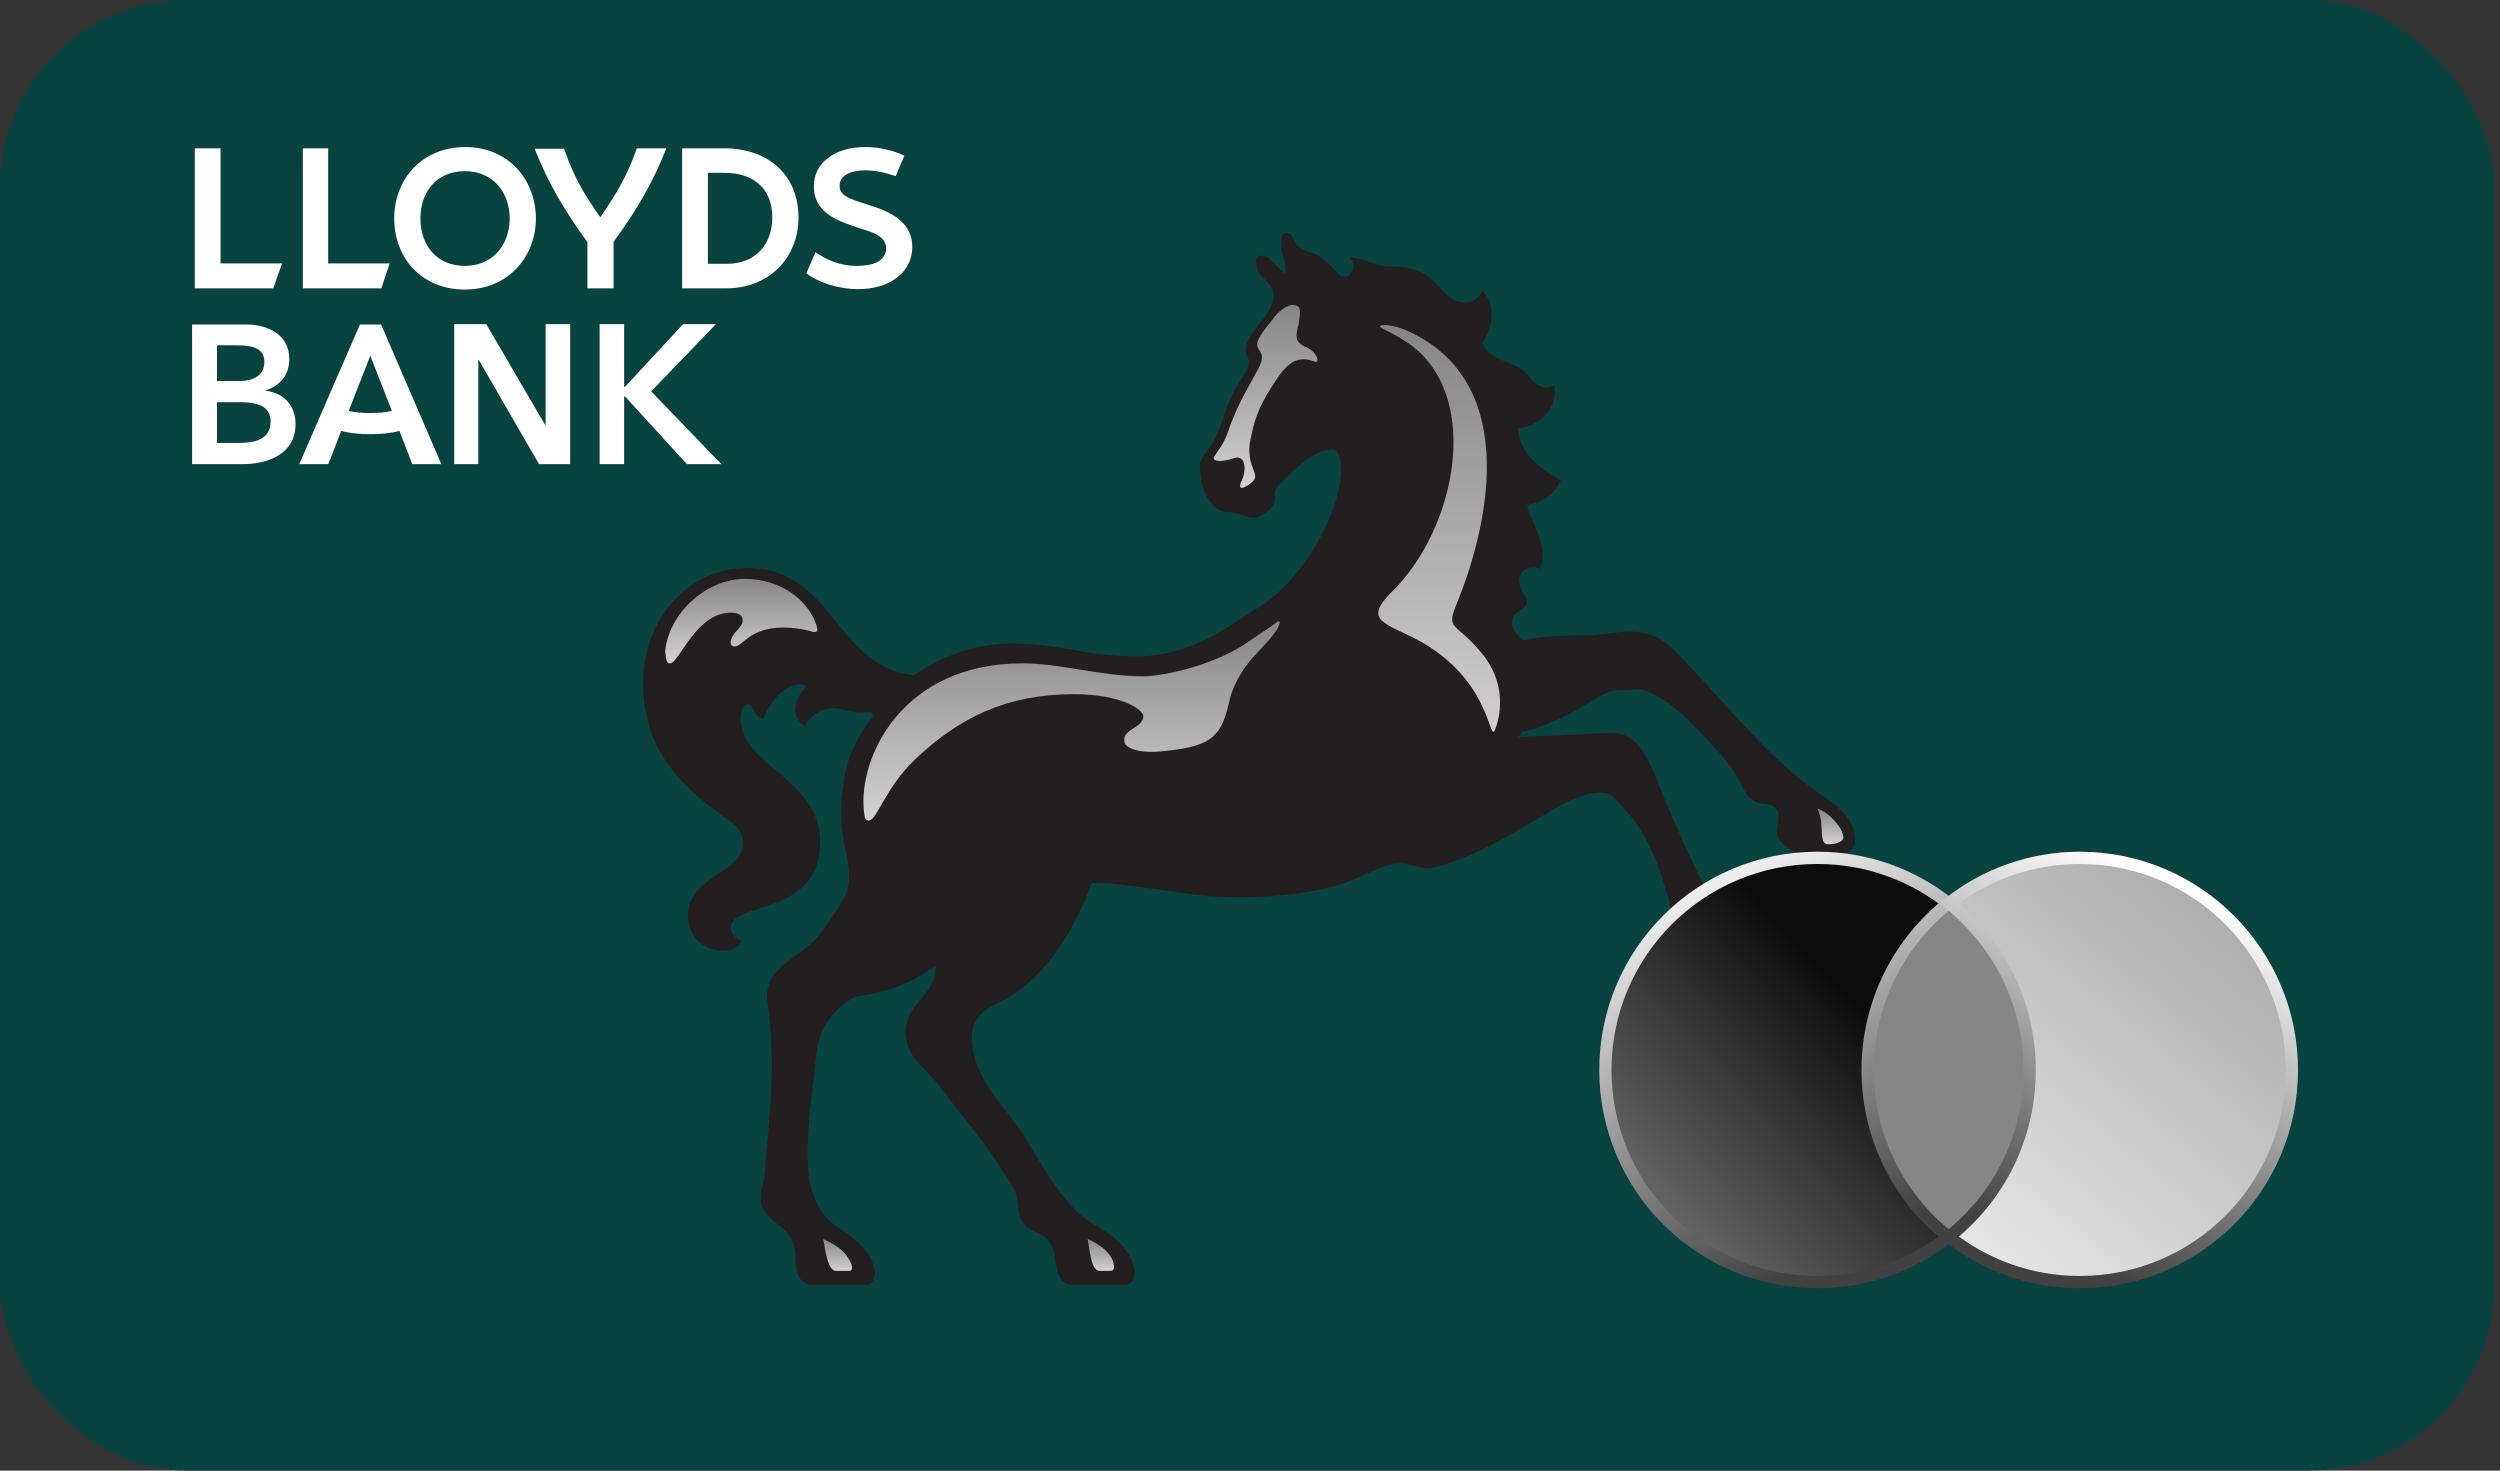 <?xml version="1.0" encoding="UTF-8"?>
<svg width="204px" height="120px" viewBox="0 0 204 120" version="1.1" xmlns="http://www.w3.org/2000/svg" xmlns:xlink="http://www.w3.org/1999/xlink">
    <rect x="0" y="0" width="204" height="120" fill="#333333" stroke="none"/>
    <title>lloyds_bank_credit_card</title>
    <defs>
        <linearGradient x1="50%" y1="0%" x2="50%" y2="100%" id="linearGradient-1">
            <stop stop-color="#858585" offset="0.05%"></stop>
            <stop stop-color="#D3D3D3" offset="100%"></stop>
        </linearGradient>
        <linearGradient x1="50%" y1="0%" x2="50%" y2="100%" id="linearGradient-2">
            <stop stop-color="#858585" offset="0.05%"></stop>
            <stop stop-color="#D3D3D3" offset="100%"></stop>
        </linearGradient>
        <linearGradient x1="50%" y1="0%" x2="50%" y2="100%" id="linearGradient-3">
            <stop stop-color="#858585" offset="0.05%"></stop>
            <stop stop-color="#D3D3D3" offset="100%"></stop>
        </linearGradient>
        <linearGradient x1="50%" y1="0%" x2="50%" y2="100%" id="linearGradient-4">
            <stop stop-color="#858585" offset="0.05%"></stop>
            <stop stop-color="#D3D3D3" offset="100%"></stop>
        </linearGradient>
        <linearGradient x1="50%" y1="0%" x2="50%" y2="100%" id="linearGradient-5">
            <stop stop-color="#858585" offset="0.05%"></stop>
            <stop stop-color="#D3D3D3" offset="100%"></stop>
        </linearGradient>
        <linearGradient x1="50%" y1="0%" x2="50%" y2="100%" id="linearGradient-6">
            <stop stop-color="#858585" offset="0.05%"></stop>
            <stop stop-color="#D3D3D3" offset="100%"></stop>
        </linearGradient>
        <linearGradient x1="50%" y1="0%" x2="50%" y2="100%" id="linearGradient-7">
            <stop stop-color="#858585" offset="0.05%"></stop>
            <stop stop-color="#D3D3D3" offset="100%"></stop>
        </linearGradient>
        <linearGradient x1="76.295%" y1="37.697%" x2="22.06%" y2="100%" id="linearGradient-8">
            <stop stop-color="#0C0C0C" offset="0%"></stop>
            <stop stop-color="#707070" offset="100%"></stop>
        </linearGradient>
        <linearGradient x1="50%" y1="0%" x2="82.669%" y2="87.752%" id="linearGradient-9">
            <stop stop-color="#EDEDED" offset="0%"></stop>
            <stop stop-color="#414141" offset="100%"></stop>
        </linearGradient>
        <linearGradient x1="17.331%" y1="100%" x2="82.669%" y2="0%" id="linearGradient-10">
            <stop stop-color="#E6E6E6" offset="0.057%"></stop>
            <stop stop-color="#A7A7A7" offset="100%"></stop>
        </linearGradient>
        <linearGradient x1="50%" y1="0%" x2="17.331%" y2="88.122%" id="linearGradient-11">
            <stop stop-color="#FFFFFF" offset="0%"></stop>
            <stop stop-color="#414141" offset="100%"></stop>
        </linearGradient>
    </defs>
    <g id="Icons" stroke="none" stroke-width="1" fill="none" fill-rule="evenodd">
        <g id="CC-Vectors" transform="translate(-304, -1240)" fill-rule="nonzero">
            <g id="L" transform="translate(50, 1240)">
                <g id="lloyds_bank_credit_card" transform="translate(254, 0)">
                    <rect id="Rectangle" fill="#08433F" x="0" y="0" width="203.544" height="120" rx="15.19"></rect>
                    <g id="lloyds-bank" transform="translate(52, 19)">
                        <path d="M95.574,45.109 C97.44,46.489 99.387,47.462 99.387,49.653 C99.387,50.302 98.575,50.951 96.791,50.951 C95.411,50.951 93.951,50.545 93.221,49.572 C92.653,48.842 93.464,47.787 92.977,47.057 C92.572,46.408 91.76,46.732 91.192,46.408 C90.543,46.002 90.462,45.758 89.975,44.785 C89.489,43.649 87.785,41.783 85.757,39.755 C84.053,38.051 82.268,37.158 81.457,37.24 C80.889,37.321 80.726,37.321 80.158,37.321 C78.698,37.321 77.481,38.7 75.372,39.592 C73.911,40.242 73.1,40.566 72.208,40.728 L71.883,41.134 L73.749,41.053 C75.534,41.053 77.806,40.809 79.591,40.809 C81.375,40.809 82.268,42.432 82.998,44.136 C84.377,47.543 86.406,52.492 88.921,56.63 C90.138,58.577 91.111,59.794 91.111,62.228 C91.111,62.958 91.03,64.013 90.057,64.013 C88.677,64.013 85.189,62.553 85.189,61.011 C85.189,59.794 86.162,59.308 86.162,58.091 C86.162,57.36 85.026,57.442 84.783,56.792 C83.891,53.142 82.836,49.491 80.808,47.3 C79.753,46.164 79.591,45.677 78.536,45.677 C77.968,45.677 77.4,45.84 76.913,46.002 C74.074,47.057 70.26,50.302 65.474,51.681 C63.689,52.249 63.364,51.194 61.498,51.519 L61.66,51.519 C60.119,51.843 58.983,52.736 56.874,53.304 C54.034,54.115 49.085,54.521 45.109,53.953 C42.27,53.547 38.619,52.979 37.077,53.06 C35.86,56.468 33.345,61.011 29.532,62.796 C27.504,63.689 26.936,64.906 27.504,67.177 C28.234,70.017 30.749,72.045 32.047,74.479 C33.264,76.508 35.211,79.834 37.24,80.889 C39.268,81.943 40.566,83.485 40.566,84.864 C40.566,85.513 40.323,85.838 39.674,85.838 L35.536,85.838 C34.887,85.838 34.562,85.432 34.481,85.189 C33.913,84.134 34.319,83.16 33.508,82.187 C32.94,81.538 32.534,81.7 31.804,81.132 C30.587,79.915 31.479,79.266 30.587,77.725 C27.991,73.587 26.855,72.613 24.664,69.611 C23.447,68.07 21.906,67.258 21.906,65.23 C21.906,62.715 24.421,62.309 24.34,59.794 C22.717,61.011 20.851,61.904 17.93,62.309 C17.525,62.391 16.551,63.121 16.145,63.608 C15.172,64.581 14.766,65.636 14.604,67.096 C14.279,70.504 13.63,73.911 14.036,77.319 C14.604,79.509 15.009,80.24 16.794,81.457 C17.93,82.187 19.228,83.242 19.391,84.864 C19.391,85.27 19.228,85.838 18.66,85.838 L14.198,85.838 C13.792,85.838 13.387,85.513 13.225,85.27 C12.738,84.377 13.062,83.809 12.819,82.755 C12.413,80.726 10.06,80.808 10.06,78.698 C10.06,78.049 10.466,77.238 10.466,75.94 C10.628,73.1 11.44,68.394 10.628,62.796 C10.223,59.551 13.63,59.389 15.415,56.549 C16.47,54.926 16.145,55.575 16.794,54.44 C17.443,53.223 17.281,52.33 17.2,51.6 C17.2,50.626 16.226,48.679 16.875,44.623 C17.119,42.838 18.011,40.972 19.228,39.43 C19.228,39.349 19.228,39.106 18.823,39.106 C17.038,39.268 17.038,38.781 15.902,38.781 C14.766,38.781 13.874,39.755 13.711,40.242 C13.143,39.998 12.9,39.349 12.9,39.025 C12.9,38.375 13.062,37.808 13.63,37.24 C13.874,36.996 13.63,36.834 13.306,36.834 C11.926,36.834 10.628,38.538 10.304,39.674 C9.492,39.511 9.411,38.457 9.087,38.457 C8.681,38.457 8.438,39.025 8.438,39.592 C8.438,43.568 14.928,44.46 14.928,49.734 C14.928,55.819 7.626,54.521 7.626,56.711 C7.626,57.117 7.951,57.523 8.519,57.766 C8.275,58.334 7.626,58.577 6.977,58.577 C5.355,58.577 4.138,57.36 4.138,55.738 C4.138,52.411 8.6,52.33 8.6,49.815 C8.6,48.598 7.87,48.274 7.14,47.706 C2.921,44.704 0.487,41.702 0.487,36.753 C0.487,31.398 4.219,27.342 9.006,27.342 C15.983,27.342 16.226,35.455 22.555,36.104 C24.908,34.481 27.747,33.508 30.506,33.508 C34.643,33.508 36.428,34.562 40.809,34.562 C42.594,34.562 45.515,34.075 49.004,31.642 C50.302,30.749 50.87,30.587 52.087,29.532 C54.845,27.179 57.442,22.555 57.442,19.228 L57.442,19.391 C57.442,18.336 57.198,17.687 56.711,17.687 C55.251,17.687 53.872,19.066 52.411,20.526 C51.438,21.5 52.898,21.987 50.789,23.123 C50.058,23.528 49.166,22.798 48.355,22.798 C46.651,22.798 45.921,20.77 45.921,19.066 C45.921,18.174 46.57,17.93 46.975,17.119 C47.868,15.415 47.787,14.766 48.598,13.143 C49.085,12.008 49.977,11.277 49.896,10.466 C49.896,10.142 49.653,9.979 49.653,9.655 C49.653,7.951 51.925,6.815 51.925,5.111 C51.925,4.138 50.87,3.732 50.626,3.002 C50.383,2.272 50.545,2.028 50.545,2.028 C50.626,1.866 50.708,1.866 50.87,1.866 C51.762,1.866 52.087,2.84 52.898,3.326 C52.979,2.191 52.574,1.947 52.574,1.136 C52.574,0.73 52.492,0 52.979,0 C53.547,0 53.466,0.73 53.953,1.136 C54.602,1.623 55.17,1.542 55.819,2.028 C56.711,2.596 57.198,3.57 57.523,3.57 C58.415,3.732 58.658,2.596 58.172,2.028 C59.145,1.947 60.2,2.758 61.498,2.758 C63.526,2.758 64.257,3.326 64.662,3.651 C65.96,4.787 66.204,5.679 67.664,5.679 C68.394,5.679 68.8,5.03 68.962,4.787 C69.936,5.517 70.017,7.383 68.962,9.006 C69.368,10.304 71.234,10.466 72.126,11.115 C73.019,11.764 72.857,12.089 73.506,12.413 C73.992,12.738 74.479,12.657 74.804,12.413 C75.209,14.198 73.749,15.74 71.883,15.983 C71.964,18.255 74.317,19.634 75.372,20.202 C74.723,21.581 73.587,21.987 72.613,22.23 C72.938,23.609 74.398,25.638 73.668,27.423 C73.019,27.098 71.964,27.423 71.964,28.396 C71.964,29.532 73.425,30.1 71.883,30.911 C71.234,31.317 71.072,32.291 72.289,33.264 C73.911,32.858 75.453,32.858 77.319,32.858 C78.455,32.858 79.915,32.534 80.97,32.534 C82.836,32.534 83.972,33.264 85.351,34.806 C88.84,38.457 92.004,42.432 95.574,45.109" id="Path" fill="#231F20"></path>
                        <path d="M2.677,35.13 C3.408,35.13 4.787,30.992 7.626,30.992 C8.438,30.992 8.6,31.317 8.6,31.642 C8.6,32.209 7.626,32.696 7.626,33.426 C7.626,33.589 7.708,33.751 7.951,33.751 C8.6,33.751 9.168,32.209 11.926,32.209 C12.657,32.209 13.306,32.291 13.955,32.453 C14.279,32.534 14.928,32.858 14.604,31.966 C13.955,30.019 11.764,28.234 8.762,28.234 C5.76,28.234 2.596,30.911 2.272,34.157 C2.353,34.725 2.353,35.13 2.677,35.13" id="Path" fill="url(#linearGradient-1)"></path>
                        <path d="M54.602,9.33 C53.791,9.006 53.628,8.6 53.953,7.545 C54.115,6.491 54.196,6.004 53.709,5.923 C53.304,5.76 52.736,6.085 52.168,6.653 C51.681,7.302 50.87,8.194 50.626,8.843 C50.383,9.736 51.438,9.574 50.708,11.034 C49.409,13.387 49.085,13.955 48.436,15.577 C47.868,17.362 47.462,17.606 47.138,18.174 C46.732,18.66 47.625,18.742 48.598,18.417 C49.653,18.011 49.734,19.309 49.328,20.202 C49.004,20.851 49.247,21.094 50.14,20.364 C50.951,19.715 49.734,19.228 49.977,17.2 C50.302,15.415 50.626,14.36 51.762,12.575 C52.736,11.034 53.547,9.898 55.17,10.466 C55.819,10.791 55.494,9.736 54.602,9.33" id="Path" fill="url(#linearGradient-2)"></path>
                        <path d="M89.408,62.472 C89.732,62.472 89.813,62.066 89.813,61.66 C89.813,60.768 89.326,59.47 88.596,58.902 C88.434,60.2 87.785,61.092 87.785,61.66 C87.785,62.066 89.002,62.472 89.408,62.472" id="Path" fill="#6D6E70"></path>
                        <path d="M97.196,49.896 C97.683,49.896 98.413,49.734 98.413,49.328 C98.413,48.598 97.277,47.3 96.304,46.975 C96.953,48.274 96.304,49.896 97.196,49.896" id="Path" fill="url(#linearGradient-3)"></path>
                        <path d="M62.796,32.777 C69.855,36.023 69.449,41.945 70.017,40.485 C70.26,39.836 71.234,36.915 68.719,34.075 C66.772,31.804 66.042,32.372 66.772,30.506 C69.855,23.042 71.802,11.764 62.553,7.87 C61.498,7.464 60.606,7.464 60.606,7.626 C60.606,7.789 61.579,8.113 62.796,8.925 C68.962,12.981 67.015,24.096 61.417,29.451 C59.632,31.317 60.525,31.723 62.796,32.777" id="Path" fill="url(#linearGradient-4)"></path>
                        <path d="M38.619,84.702 C39.106,84.702 38.862,83.972 38.7,83.647 C38.294,82.917 37.483,82.43 36.753,82.106 C36.915,82.836 36.996,84.702 37.726,84.702 L38.619,84.702" id="Path" fill="url(#linearGradient-5)"></path>
                        <path d="M17.281,84.702 C17.768,84.702 17.443,83.972 17.2,83.647 C16.794,82.917 15.902,82.43 15.172,82.106 C15.334,82.836 15.496,84.702 16.226,84.702 L17.281,84.702" id="Path" fill="url(#linearGradient-6)"></path>
                        <path d="M43.162,42.27 C47.057,41.864 47.706,40.972 48.355,38.051 C48.679,36.672 49.653,35.211 50.545,34.319 C51.113,33.67 51.681,33.183 52.249,32.291 C52.411,31.885 52.574,31.642 52.249,31.723 C51.843,32.047 50.464,32.94 49.896,33.345 C47.138,35.292 42.919,36.185 41.296,36.185 C37.726,36.185 34.643,35.13 31.398,35.13 C21.662,35.13 18.011,42.757 18.498,47.219 C18.579,47.949 18.66,47.949 18.904,47.949 C19.553,47.949 20.202,45.353 22.636,43 C26.206,39.592 30.1,37.645 35.617,37.645 C39.592,37.645 41.296,38.943 41.296,39.43 C41.296,40.404 39.592,40.485 39.755,41.458 C39.674,41.864 40.566,42.594 43.162,42.27" id="Path" fill="url(#linearGradient-7)"></path>
                    </g>
                    <g id="mastercard_metal_logo" transform="translate(131, 70)">
                        <polygon id="Path" stroke="#FFFFFF" fill="#868686" points="35.582 3.702 20.436 3.702 20.436 30.918 35.582 30.918"></polygon>
                        <path d="M21.398,17.31 C21.398,11.781 23.994,6.876 27.984,3.703 C25.051,1.394 21.349,-1.42108547e-14 17.31,-1.42108547e-14 C7.742,-1.42108547e-14 -1.59872116e-14,7.742 -1.59872116e-14,17.31 C-1.59872116e-14,26.879 7.742,34.62 17.31,34.62 C21.349,34.62 25.051,33.226 27.984,30.918 C23.994,27.793 21.398,22.84 21.398,17.31 Z" id="Path" stroke="url(#linearGradient-9)" fill="url(#linearGradient-8)"></path>
                        <path d="M56.017,17.31 C56.017,26.879 48.276,34.62 38.708,34.62 C34.669,34.62 30.966,33.226 28.033,30.918 C32.072,27.744 34.621,22.84 34.621,17.31 C34.621,11.781 32.023,6.876 28.033,3.703 C30.966,1.394 34.669,-1.42108547e-14 38.708,-1.42108547e-14 C48.276,-1.42108547e-14 56.017,7.79 56.017,17.31 Z" id="Path" stroke="url(#linearGradient-11)" fill="url(#linearGradient-10)"></path>
                    </g>
                    <g id="Group" transform="translate(15, 12)" fill="#FFFFFF">
                        <path d="M33.984,5.729 C35.272,3.865 36.187,2.339 36.967,0.102 L39.374,0.102 C38.255,2.949 36.933,5.187 35.069,7.729 L35.069,11.526 L32.933,11.526 L32.933,7.763 C31.068,5.187 29.746,2.983 28.627,0.136 L31.034,0.136 C31.78,2.373 32.696,3.899 33.984,5.729" id="Path"></path>
                        <path d="M56.053,4.78 C55.002,4.441 54.392,4.272 54.019,4 C53.612,3.763 53.511,3.458 53.511,3.153 C53.511,2.678 53.782,2.373 54.189,2.17 C54.596,1.966 55.138,1.898 55.613,1.898 C56.358,1.898 57.206,2.068 58.087,2.373 L58.799,0.712 C57.918,0.271 56.731,0 55.613,0 C54.46,0 53.443,0.271 52.731,0.78 C51.85,1.356 51.409,2.204 51.409,3.221 C51.409,5.187 53.07,5.933 54.697,6.475 C55.375,6.712 56.087,6.882 56.562,7.153 C57.036,7.424 57.308,7.797 57.308,8.272 C57.308,8.814 56.969,9.187 56.63,9.357 C56.223,9.594 55.579,9.696 54.935,9.696 C53.409,9.696 52.324,9.119 51.544,8.577 L50.799,10.306 C51.782,11.052 53.409,11.594 55.036,11.594 C57.545,11.594 59.443,10.272 59.443,8.136 C59.443,6.272 57.918,5.356 56.053,4.78" id="Path"></path>
                        <path d="M44.324,9.526 L42.764,9.526 L42.764,2.102 L44.12,2.102 C46.493,2.102 48.019,3.39 48.019,5.729 C48.019,7.967 46.629,9.526 44.324,9.526 M44.086,0.102 L40.662,0.102 L40.662,11.526 L44.29,11.526 C47.646,11.526 50.155,9.153 50.155,5.729 C50.155,2.373 47.781,0.102 44.086,0.102" id="Shape"></path>
                        <path d="M4.538,24.142 L2.708,24.142 L2.708,20.82 L4.606,20.82 C6.233,20.82 7.081,21.261 7.081,22.413 C7.081,23.939 5.623,24.142 4.538,24.142 M2.708,16.175 L4.335,16.175 C5.86,16.175 6.572,16.548 6.572,17.532 C6.572,18.515 5.86,19.091 4.504,19.091 L2.708,19.091 L2.708,16.175 Z M6.64,19.871 L6.64,19.871 C7.861,19.464 8.606,18.616 8.606,17.294 C8.606,15.294 6.843,14.48 5.115,14.48 L0.674,14.48 L0.674,25.871 L4.809,25.871 C6.945,25.871 9.115,24.99 9.115,22.617 C9.115,21.023 8.132,20.074 6.64,19.871" id="Shape"></path>
                        <polygon id="Path" points="31.523 14.447 29.523 14.447 29.523 22.684 29.489 22.684 24.675 14.447 22.065 14.447 22.065 25.871 24.031 25.871 24.031 17.362 24.065 17.362 28.981 25.871 31.523 25.871"></polygon>
                        <polygon id="Path" points="38.134 19.938 43.423 14.447 40.744 14.447 35.998 19.566 35.93 19.566 35.93 14.447 33.93 14.447 33.93 25.871 35.93 25.871 35.93 20.345 35.998 20.345 41.049 25.871 43.863 25.871"></polygon>
                        <polygon id="Path" points="9.711 11.526 16.118 11.526 16.796 9.492 11.779 9.492 11.779 0.102 9.711 0.102"></polygon>
                        <polygon id="Path" points="0.897 11.526 7.304 11.526 8.016 9.492 2.998 9.492 2.998 0.102 0.897 0.102"></polygon>
                        <path d="M22.932,9.696 C20.627,9.696 19.305,8.001 19.305,5.831 C19.305,3.661 20.627,1.966 22.932,1.966 C25.271,1.966 26.593,3.729 26.593,5.865 C26.56,7.967 25.237,9.696 22.932,9.696 M22.966,0 C19.474,0 17.169,2.576 17.169,5.831 C17.169,9.052 19.406,11.628 22.932,11.628 C26.424,11.628 28.729,9.018 28.729,5.797 C28.695,2.576 26.424,0 22.966,0" id="Shape"></path>
                        <path d="M15.217,23.43 C16.065,23.43 16.878,23.362 17.59,23.159 L18.641,25.871 L21.014,25.871 L16.098,14.48 L14.369,14.48 L9.42,25.871 L11.793,25.871 L12.844,23.159 C13.556,23.362 14.369,23.43 15.217,23.43 M15.217,21.701 C14.607,21.701 14.064,21.667 13.454,21.532 L15.217,17.023 L16.98,21.532 C16.37,21.667 15.827,21.701 15.217,21.701" id="Shape"></path>
                    </g>
                </g>
            </g>
        </g>
    </g>
</svg>